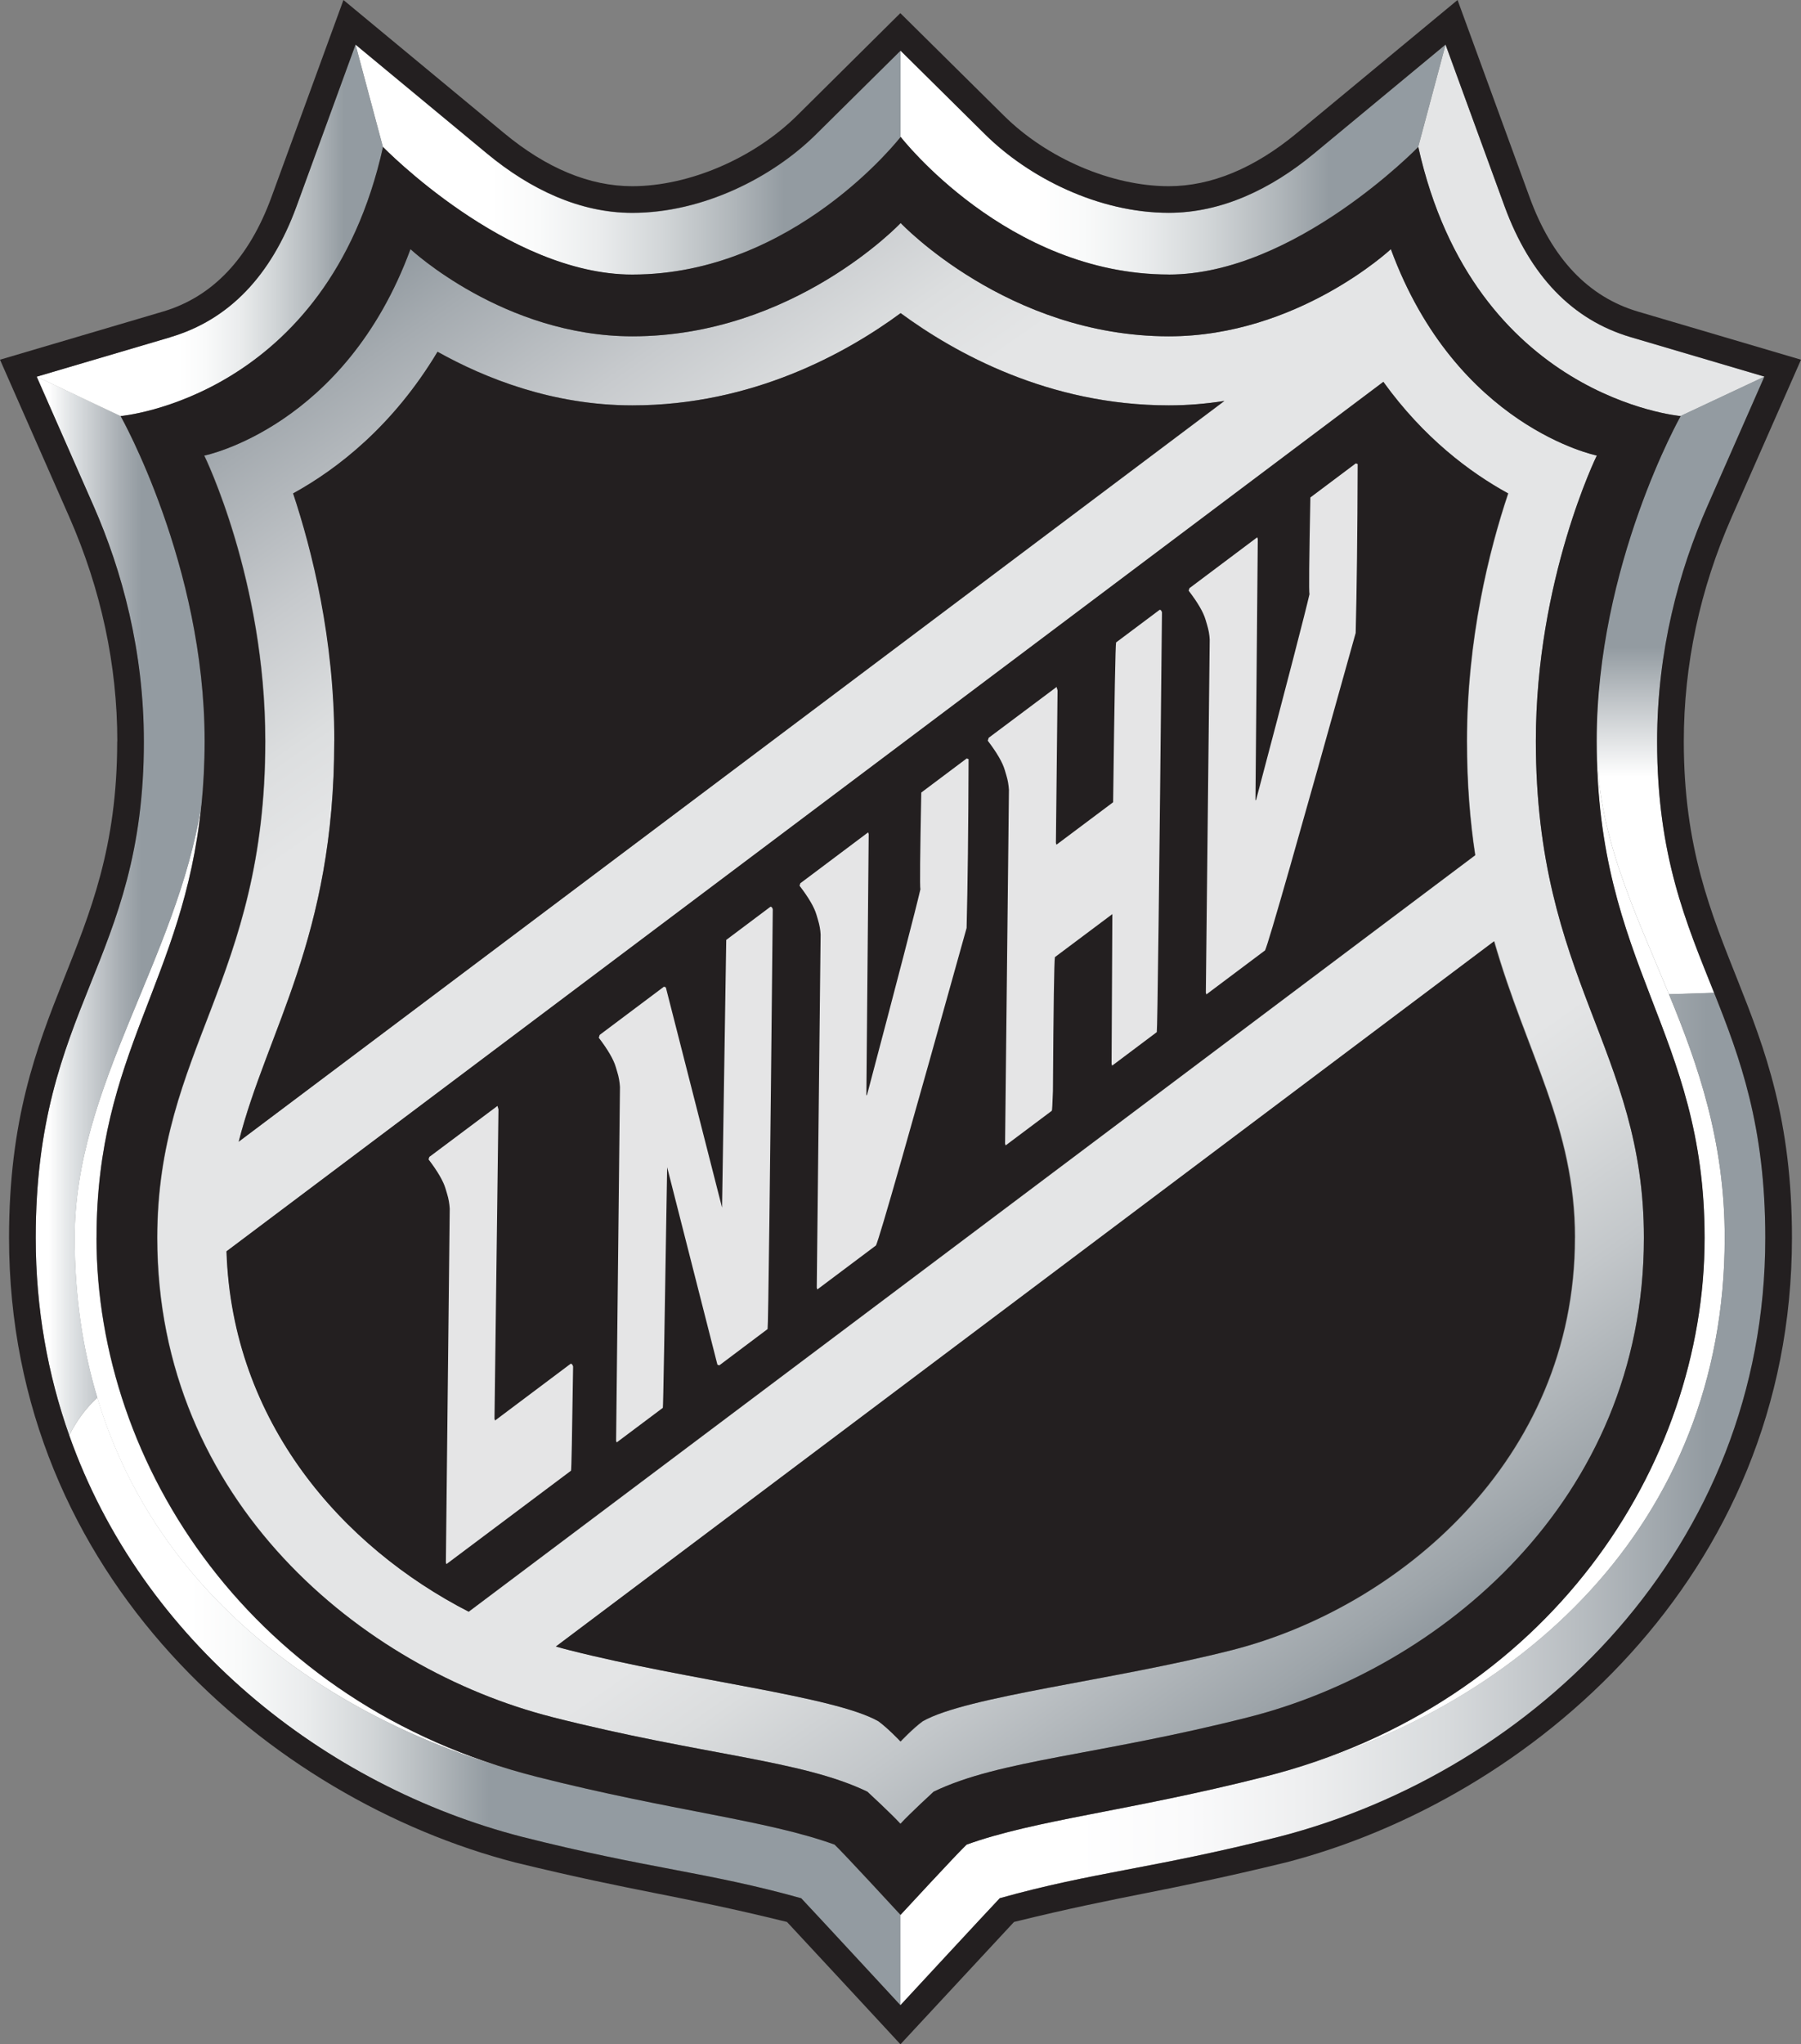<?xml version="1.0" encoding="UTF-8"?><svg id="b" xmlns="http://www.w3.org/2000/svg" xmlns:xlink="http://www.w3.org/1999/xlink" viewBox="0 0 163.35 185.33"><rect x="0" y="0" width="163.35" height="185.33" fill="#808080" stroke="none"/><defs><style>.u{fill:url(#j);}.v{fill:url(#p);}.w{clip-path:url(#s);}.w,.x,.y,.z,.aa,.ab,.ac,.ad,.ae,.af{fill:none;}.ag{fill:#fff;}.x{clip-path:url(#e);}.ah{fill:url(#r);}.ai{fill:url(#h);}.aj{fill:#e4e5e6;}.ak{fill:url(#t);}.al{fill:url(#l);}.am{fill:#e5e5e6;}.an{fill:url(#f);}.y{clip-path:url(#i);}.ao{fill:url(#n);}.z{clip-path:url(#k);}.aa{clip-path:url(#q);}.ab{clip-path:url(#d);}.ad{clip-path:url(#m);}.ae{clip-path:url(#o);}.af{clip-path:url(#g);}.ap{fill:#231f20;}</style><clipPath id="d"><rect class="ac" width="163.35" height="185.33"/></clipPath><clipPath id="e"><path class="ac" d="m13.05,67.22c0,20.02-9.81,23.99-9.81,44.99,0,6.41,1.09,12.4,3.04,17.91.62-1.26,1.52-2.48,2.55-3.42-1.32-4.38-2.05-9.21-2.05-14.49,0-13.75,9.26-25.21,11.48-39.19.18-1.82.29-3.75.29-5.85,0-15.97-7.62-29.46-7.62-29.46l-7.61-3.57,5.16,11.72c2.6,5.9,4.56,13.15,4.56,21.36"/></clipPath><linearGradient id="f" x1="-138.39" y1="462.29" x2="-132.39" y2="462.29" gradientTransform="translate(454.76 1596.03) scale(3.27 -3.27)" gradientUnits="userSpaceOnUse"><stop offset="0" stop-color="#fff"/><stop offset=".11" stop-color="#fff"/><stop offset=".22" stop-color="#dfe2e4"/><stop offset=".44" stop-color="#a8aeb3"/><stop offset=".54" stop-color="#939ba1"/><stop offset="1" stop-color="#939ba1"/></linearGradient><clipPath id="g"><path class="ac" d="m144.81,67.18c0,8.46,3.44,15.35,6.57,22.96l4.09-.13c-2.54-6.36-5.17-12.42-5.17-22.79,0-8.2,1.97-15.46,4.57-21.36l5.16-11.72-7.61,3.57s-7.62,13.49-7.62,29.46"/></clipPath><linearGradient id="h" x1="-71.52" y1="380.8" x2="-65.52" y2="380.8" gradientTransform="translate(3704.8 -577.28) rotate(-90) scale(9.33 -9.33)" gradientUnits="userSpaceOnUse"><stop offset="0" stop-color="#fff"/><stop offset=".35" stop-color="#fff"/><stop offset=".56" stop-color="#939ba1"/><stop offset="1" stop-color="#939ba1"/></linearGradient><clipPath id="i"><path class="ac" d="m75.69,167.23c-6.23-2.25-14.7-3.04-26.98-6.14-16.76-4.25-34.07-15.02-39.88-34.38-1.03.94-1.93,2.16-2.55,3.42,6.62,18.68,23.17,31.78,41.06,36.39,11.46,2.89,16.79,3.18,25.33,5.57,1.11,1.17,9,9.7,9,9.7v-8.18s-5.19-5.62-5.98-6.37"/></clipPath><linearGradient id="j" x1="-109.3" y1="397.12" x2="-103.3" y2="397.12" gradientTransform="translate(1379.8 5146.42) scale(12.57 -12.57)" gradientUnits="userSpaceOnUse"><stop offset="0" stop-color="#fff"/><stop offset=".15" stop-color="#fff"/><stop offset=".21" stop-color="#f9fafa"/><stop offset=".29" stop-color="#eaeced"/><stop offset=".37" stop-color="#d1d5d7"/><stop offset=".45" stop-color="#afb5b9"/><stop offset=".51" stop-color="#939ba1"/><stop offset="1" stop-color="#939ba1"/></linearGradient><clipPath id="k"><path class="ac" d="m50.09,155.67c13.66,3.47,22.58,3.86,28.58,6.76,0,0,2.17,2,3,2.91.83-.91,3.01-2.91,3.01-2.91,5.99-2.89,14.92-3.29,28.58-6.76,17.24-4.38,35.84-19.58,35.84-43.45,0-17.08-9.8-23.34-9.8-45.04,0-14.62,5.53-25.88,5.53-25.88,0,0-12.74-2.57-18.68-18.71,0,0-8.46,7.9-20.13,7.9-14.62,0-24.33-10.27-24.33-10.27,0,0-9.71,10.27-24.33,10.27-11.67,0-20.13-7.9-20.13-7.9-5.94,16.14-18.68,18.71-18.68,18.71,0,0,5.53,11.26,5.53,25.88,0,21.69-9.8,27.96-9.8,45.04,0,23.88,18.6,39.08,35.84,43.45m92.75-43.45c0,20.26-16.13,33.57-31.12,37.38-10.82,2.75-24.05,4.17-28.04,6.45-.9.66-2,1.83-2,1.83,0,0-1.1-1.17-2-1.83-4-2.28-17.23-3.7-28.04-6.45-.4-.11-.81-.22-1.22-.33l85.1-63.93c2.9,10.14,7.33,16.79,7.33,26.88Zm-6.06-67.49c-1.73,5.18-3.74,13.19-3.74,22.46,0,3.85.28,7.26.75,10.34l-91.3,68.59c-11.44-5.88-21.45-17.17-21.96-32.67L125.47,34.61c3.66,5.08,7.86,8.22,11.31,10.11Zm-106.46,22.46c0-9.27-2.02-17.28-3.74-22.46,4.02-2.21,9.07-6.12,13.1-12.84,4.33,2.42,10.46,4.86,17.67,4.86,10.92,0,19.45-4.77,24.33-8.36,4.88,3.59,13.41,8.36,24.33,8.36,1.75,0,3.42-.15,5.03-.4L21.64,103.51c2.57-10.11,8.67-18.47,8.67-36.33Z"/></clipPath><linearGradient id="l" x1="-92.31" y1="376.84" x2="-86.31" y2="376.84" gradientTransform="translate(9870.75 -2236.26) rotate(-90) scale(25.98 -25.98) skewX(-.02)" gradientUnits="userSpaceOnUse"><stop offset="0" stop-color="#939ba1"/><stop offset=".02" stop-color="#9da4a9"/><stop offset=".12" stop-color="#c3c7ca"/><stop offset=".2" stop-color="#dbddde"/><stop offset=".25" stop-color="#e4e5e6"/><stop offset=".75" stop-color="#e4e5e6"/><stop offset=".8" stop-color="#dcdedf"/><stop offset=".87" stop-color="#c7cacd"/><stop offset=".96" stop-color="#a5abb0"/><stop offset="1" stop-color="#939ba1"/></linearGradient><clipPath id="m"><path class="ac" d="m57.35,24.89c14.67,0,24.33-12.48,24.33-12.48v-7.8l-7.68,7.6c-3.95,3.91-10.27,7.1-16.65,7.1-4.76,0-9.25-2.13-13.17-5.37l-11.93-9.88,2.48,9.27s11.23,11.57,22.62,11.57"/></clipPath><linearGradient id="n" x1="-111.83" y1="419.9" x2="-105.83" y2="419.9" gradientTransform="translate(953.54 3475.13) scale(8.24 -8.24)" gradientUnits="userSpaceOnUse"><stop offset="0" stop-color="#fff"/><stop offset=".25" stop-color="#fff"/><stop offset=".34" stop-color="#f9fafa"/><stop offset=".45" stop-color="#eaeced"/><stop offset=".57" stop-color="#d1d5d7"/><stop offset=".7" stop-color="#afb5b9"/><stop offset=".79" stop-color="#939ba1"/><stop offset="1" stop-color="#939ba1"/></linearGradient><clipPath id="o"><path class="ac" d="m156.43,112.22c0,25.92-18.52,42.98-41.8,48.87-12.27,3.11-20.74,3.89-26.97,6.14-.8.75-5.99,6.37-5.99,6.37v8.18s7.89-8.53,9.01-9.7c8.54-2.39,13.87-2.67,25.33-5.57,23.17-5.97,44.1-26.17,44.1-54.3,0-10.12-2.28-16.29-4.64-22.21l-4.09.13c2.63,6.39,5.05,13.29,5.05,22.07"/></clipPath><linearGradient id="p" x1="-104.15" y1="397.61" x2="-98.15" y2="397.61" gradientTransform="translate(1443.2 5336.06) scale(13.07 -13.08)" gradientUnits="userSpaceOnUse"><stop offset="0" stop-color="#fff"/><stop offset=".2" stop-color="#fff"/><stop offset=".33" stop-color="#fafafb"/><stop offset=".47" stop-color="#edeeef"/><stop offset=".63" stop-color="#d7dadc"/><stop offset=".78" stop-color="#b8bdc1"/><stop offset=".93" stop-color="#939ba1"/><stop offset="1" stop-color="#939ba1"/></linearGradient><clipPath id="q"><path class="ac" d="m106.01,24.89c11.38,0,22.62-11.57,22.62-11.57l2.48-9.27-11.93,9.88c-3.92,3.25-8.41,5.37-13.17,5.37-6.38,0-12.7-3.19-16.65-7.1l-7.68-7.6v7.8s9.66,12.48,24.33,12.48"/></clipPath><linearGradient id="r" x1="-106.88" y1="419.85" x2="-100.88" y2="419.85" gradientTransform="translate(962.21 3474.86) scale(8.24 -8.24)" xlink:href="#n"/><clipPath id="s"><path class="ac" d="m34.73,13.32l-2.48-9.27-5.35,14.65c-2.3,6.31-6.15,10.31-11.44,11.87l-12.13,3.58,7.61,3.57s18.73-1.63,23.8-24.4"/></clipPath><linearGradient id="t" x1="-123.63" y1="441.33" x2="-117.63" y2="441.33" gradientTransform="translate(650.47 2332.06) scale(5.23 -5.24)" gradientUnits="userSpaceOnUse"><stop offset="0" stop-color="#fff"/><stop offset=".39" stop-color="#fff"/><stop offset=".47" stop-color="#f9fafa"/><stop offset=".57" stop-color="#eaeced"/><stop offset=".67" stop-color="#d1d5d7"/><stop offset=".79" stop-color="#afb5b9"/><stop offset=".87" stop-color="#939ba1"/><stop offset="1" stop-color="#939ba1"/></linearGradient></defs><g id="c"><g class="ab"><path class="ag" d="m8.75,112.22c0-16.83,7.89-23.23,9.5-39.19-2.21,13.97-11.48,25.44-11.48,39.19,0,5.29.73,10.11,2.05,14.49,5.81,19.36,23.13,30.13,39.88,34.38-25.82-6.53-39.96-28.21-39.96-48.87"/><path class="ag" d="m151.38,90.15c-3.13-7.62-6.57-14.5-6.57-22.96,0,20.49,9.79,26.29,9.79,45.04,0,20.66-14.14,42.34-39.97,48.87,23.29-5.89,41.8-22.95,41.8-48.87,0-8.78-2.42-15.69-5.05-22.07"/><path class="aj" d="m147.9,30.57c-5.29-1.56-9.13-5.55-11.44-11.87l-5.35-14.65-2.48,9.27c5.07,22.78,23.8,24.4,23.8,24.4l7.61-3.57"/><g class="x"><rect class="an" x="3.24" y="34.15" width="15.31" height="95.98"/></g><g class="af"><rect class="ai" x="144.81" y="34.15" width="15.22" height="56"/></g><g class="y"><rect class="u" x="6.28" y="126.71" width="75.39" height="55.08"/></g><g class="z"><rect class="al" x="-15.17" y="-5.33" width="193.69" height="196.22" transform="translate(-38.44 63.6) rotate(-34.99)"/></g><g class="ad"><rect class="ao" x="32.24" y="4.05" width="49.43" height="20.84"/></g><g class="ae"><rect class="v" x="81.67" y="90.01" width="78.44" height="91.78"/></g><g class="aa"><rect class="ah" x="81.67" y="4.05" width="49.44" height="20.84"/></g><g class="w"><rect class="ak" x="3.32" y="4.05" width="31.41" height="33.67"/></g><path class="ap" d="m10.63,67.22c0,19.25-9.81,23.62-9.81,44.99,0,30.79,23.81,50.94,45.92,56.64,11.17,2.72,14.55,2.91,24.64,5.39.83.88,10.29,11.09,10.29,11.09,0,0,9.47-10.2,10.3-11.09,10.09-2.48,13.46-2.67,24.64-5.39,22.11-5.7,45.92-25.85,45.92-56.64,0-21.37-9.81-25.75-9.81-44.99,0-6.95,1.46-13.81,4.36-20.38l6.27-14.23-14.78-4.36c-4.51-1.33-7.82-4.82-9.84-10.38l-6.53-17.87-14.57,12.06c-3.86,3.2-7.78,4.82-11.63,4.82-5.16,0-11.03-2.51-14.95-6.4l-9.39-9.29-9.37,9.29c-3.93,3.88-9.8,6.4-14.95,6.4-3.86,0-7.77-1.62-11.63-4.82L31.15,0l-6.53,17.87c-2.03,5.55-5.34,9.05-9.85,10.38L0,32.61l6.27,14.23c2.89,6.57,4.37,13.44,4.37,20.38m4.82-36.66c5.29-1.56,9.13-5.55,11.44-11.87l5.35-14.65,11.93,9.88c3.93,3.25,8.41,5.37,13.17,5.37,6.38,0,12.7-3.19,16.65-7.1l7.68-7.6,7.68,7.6c3.96,3.91,10.27,7.1,16.65,7.1,4.76,0,9.25-2.13,13.17-5.37l11.93-9.88,5.35,14.65c2.31,6.31,6.15,10.31,11.44,11.87l12.13,3.58-5.16,11.72c-2.6,5.9-4.57,13.15-4.57,21.36,0,10.37,2.63,16.43,5.17,22.79,2.36,5.92,4.64,12.08,4.64,22.21,0,28.12-20.93,48.33-44.1,54.3-11.45,2.89-16.79,3.18-25.33,5.57-1.11,1.17-9.01,9.7-9.01,9.7,0,0-7.89-8.53-9-9.7-8.54-2.39-13.87-2.67-25.33-5.57-17.89-4.61-34.45-17.71-41.06-36.39-1.95-5.51-3.04-11.5-3.04-17.91,0-21.01,9.81-24.98,9.81-44.99,0-8.2-1.97-15.46-4.56-21.36l-5.16-11.72,12.13-3.58Z"/><path class="ap" d="m50.41,149.27c.41.12.82.23,1.22.33,10.82,2.75,24.05,4.17,28.04,6.45.9.66,2,1.83,2,1.83,0,0,1.1-1.17,2-1.83,4-2.28,17.23-3.7,28.04-6.45,14.99-3.81,31.12-17.13,31.12-37.38,0-10.1-4.43-16.74-7.33-26.88"/><path class="ap" d="m21.64,103.51L111.04,36.35c-1.61.25-3.29.4-5.03.4-10.92,0-19.45-4.77-24.33-8.36-4.88,3.59-13.41,8.36-24.33,8.36-7.21,0-13.34-2.44-17.67-4.86-4.03,6.72-9.08,10.63-13.1,12.84,1.72,5.18,3.74,13.19,3.74,22.46,0,17.85-6.1,26.22-8.67,36.33"/><path class="ap" d="m42.49,146.12l91.3-68.59c-.47-3.08-.75-6.49-.75-10.34,0-9.27,2-17.28,3.74-22.46-3.45-1.89-7.65-5.03-11.31-10.11L20.54,113.44c.5,15.5,10.51,26.79,21.96,32.67"/><path class="ap" d="m18.26,73.03c-1.62,15.96-9.5,22.35-9.5,39.19,0,20.66,14.14,42.34,39.96,48.87,12.28,3.11,20.74,3.89,26.98,6.14.8.75,5.98,6.37,5.98,6.37,0,0,5.19-5.62,5.99-6.37,6.23-2.25,14.7-3.04,26.97-6.14,25.82-6.53,39.97-28.21,39.97-48.87,0-18.75-9.79-24.54-9.79-45.04,0-15.97,7.62-29.46,7.62-29.46,0,0-18.73-1.63-23.8-24.4,0,0-11.23,11.57-22.62,11.57-14.67,0-24.33-12.48-24.33-12.48,0,0-9.66,12.48-24.33,12.48-11.38,0-22.62-11.57-22.62-11.57-5.07,22.78-23.8,24.4-23.8,24.4,0,0,7.62,13.49,7.62,29.46,0,2.1-.11,4.03-.29,5.85m.28-31.73s12.74-2.57,18.68-18.71c0,0,8.46,7.9,20.13,7.9,14.62,0,24.33-10.27,24.33-10.27,0,0,9.71,10.27,24.33,10.27,11.67,0,20.13-7.9,20.13-7.9,5.94,16.14,18.68,18.71,18.68,18.71,0,0-5.53,11.26-5.53,25.88,0,21.69,9.8,27.96,9.8,45.04,0,23.88-18.6,39.08-35.84,43.45-13.66,3.47-22.59,3.86-28.58,6.76,0,0-2.18,2-3.01,2.91-.83-.91-3-2.91-3-2.91-6-2.89-14.92-3.29-28.58-6.76-17.24-4.38-35.84-19.58-35.84-43.45,0-17.08,9.8-23.34,9.8-45.04,0-14.62-5.53-25.88-5.53-25.88Z"/></g><path class="am" d="m38.96,104.87l6.16-4.61.09.31-.36,28.05.05.16,6.85-5.14c.09-.03.17.05.23.24-.09,6.28-.15,9.43-.19,9.45l-11.3,8.47-.05-.16.35-32.07c-.03-.45-.1-.89-.24-1.34l-.14-.47c-.2-.68-.71-1.56-1.54-2.65l.08-.25Z"/><path class="am" d="m54.38,93.83l5.84-4.38.17.06,5.1,19.97.38-24.27,4-3c.09-.03.17.05.22.22-.25,25.07-.41,37.75-.47,38.06l-4.38,3.29-.17-.06-4.56-17.9c-.23,14.51-.36,21.78-.39,21.81l-4.19,3.14-.05-.16.35-32.07c-.03-.45-.1-.89-.24-1.34l-.14-.47c-.2-.68-.71-1.56-1.54-2.65l.08-.25Z"/><path class="am" d="m72.61,80.06l6.13-4.6.05.16-.21,23.69.06-.05c2.84-10.72,4.45-16.94,4.84-18.64-.06-.21-.03-3.13.08-8.77l4.12-3.09.17.06c-.02,6.33-.08,11.43-.18,15.31-5.16,18.52-7.9,28.12-8.22,28.78l-5.32,3.99-.05-.16.35-32.01c-.02-.43-.1-.88-.24-1.34l-.14-.47c-.2-.68-.71-1.55-1.53-2.62l.08-.25Z"/><path class="am" d="m89.67,66.89l6.16-4.61.09.31-.15,13.83.05.16,5.14-3.85c.12-9.47.21-14.3.27-14.49l3.94-2.95c.09-.03.17.05.22.22-.25,25.07-.41,37.75-.47,38.06l-4.05,3.04-.05-.16.07-13.58-5.21,3.9c-.07.41-.13,4.46-.18,12.14-.04,1.17-.07,1.76-.1,1.79l-4.19,3.14-.05-.16.35-32.07c-.03-.45-.1-.89-.24-1.34l-.14-.47c-.2-.68-.71-1.56-1.54-2.65l.08-.25Z"/><path class="am" d="m107.9,53.31l6.13-4.6.05.16-.21,23.69.06-.05c2.84-10.72,4.45-16.94,4.84-18.64-.06-.21-.03-3.13.08-8.77l4.12-3.09.17.06c-.02,6.33-.08,11.43-.18,15.31-5.16,18.52-7.9,28.12-8.22,28.78l-5.32,3.99-.05-.16.35-32.01c-.02-.43-.1-.88-.24-1.34l-.14-.47c-.2-.68-.71-1.55-1.53-2.62l.08-.25Z"/></g></svg>